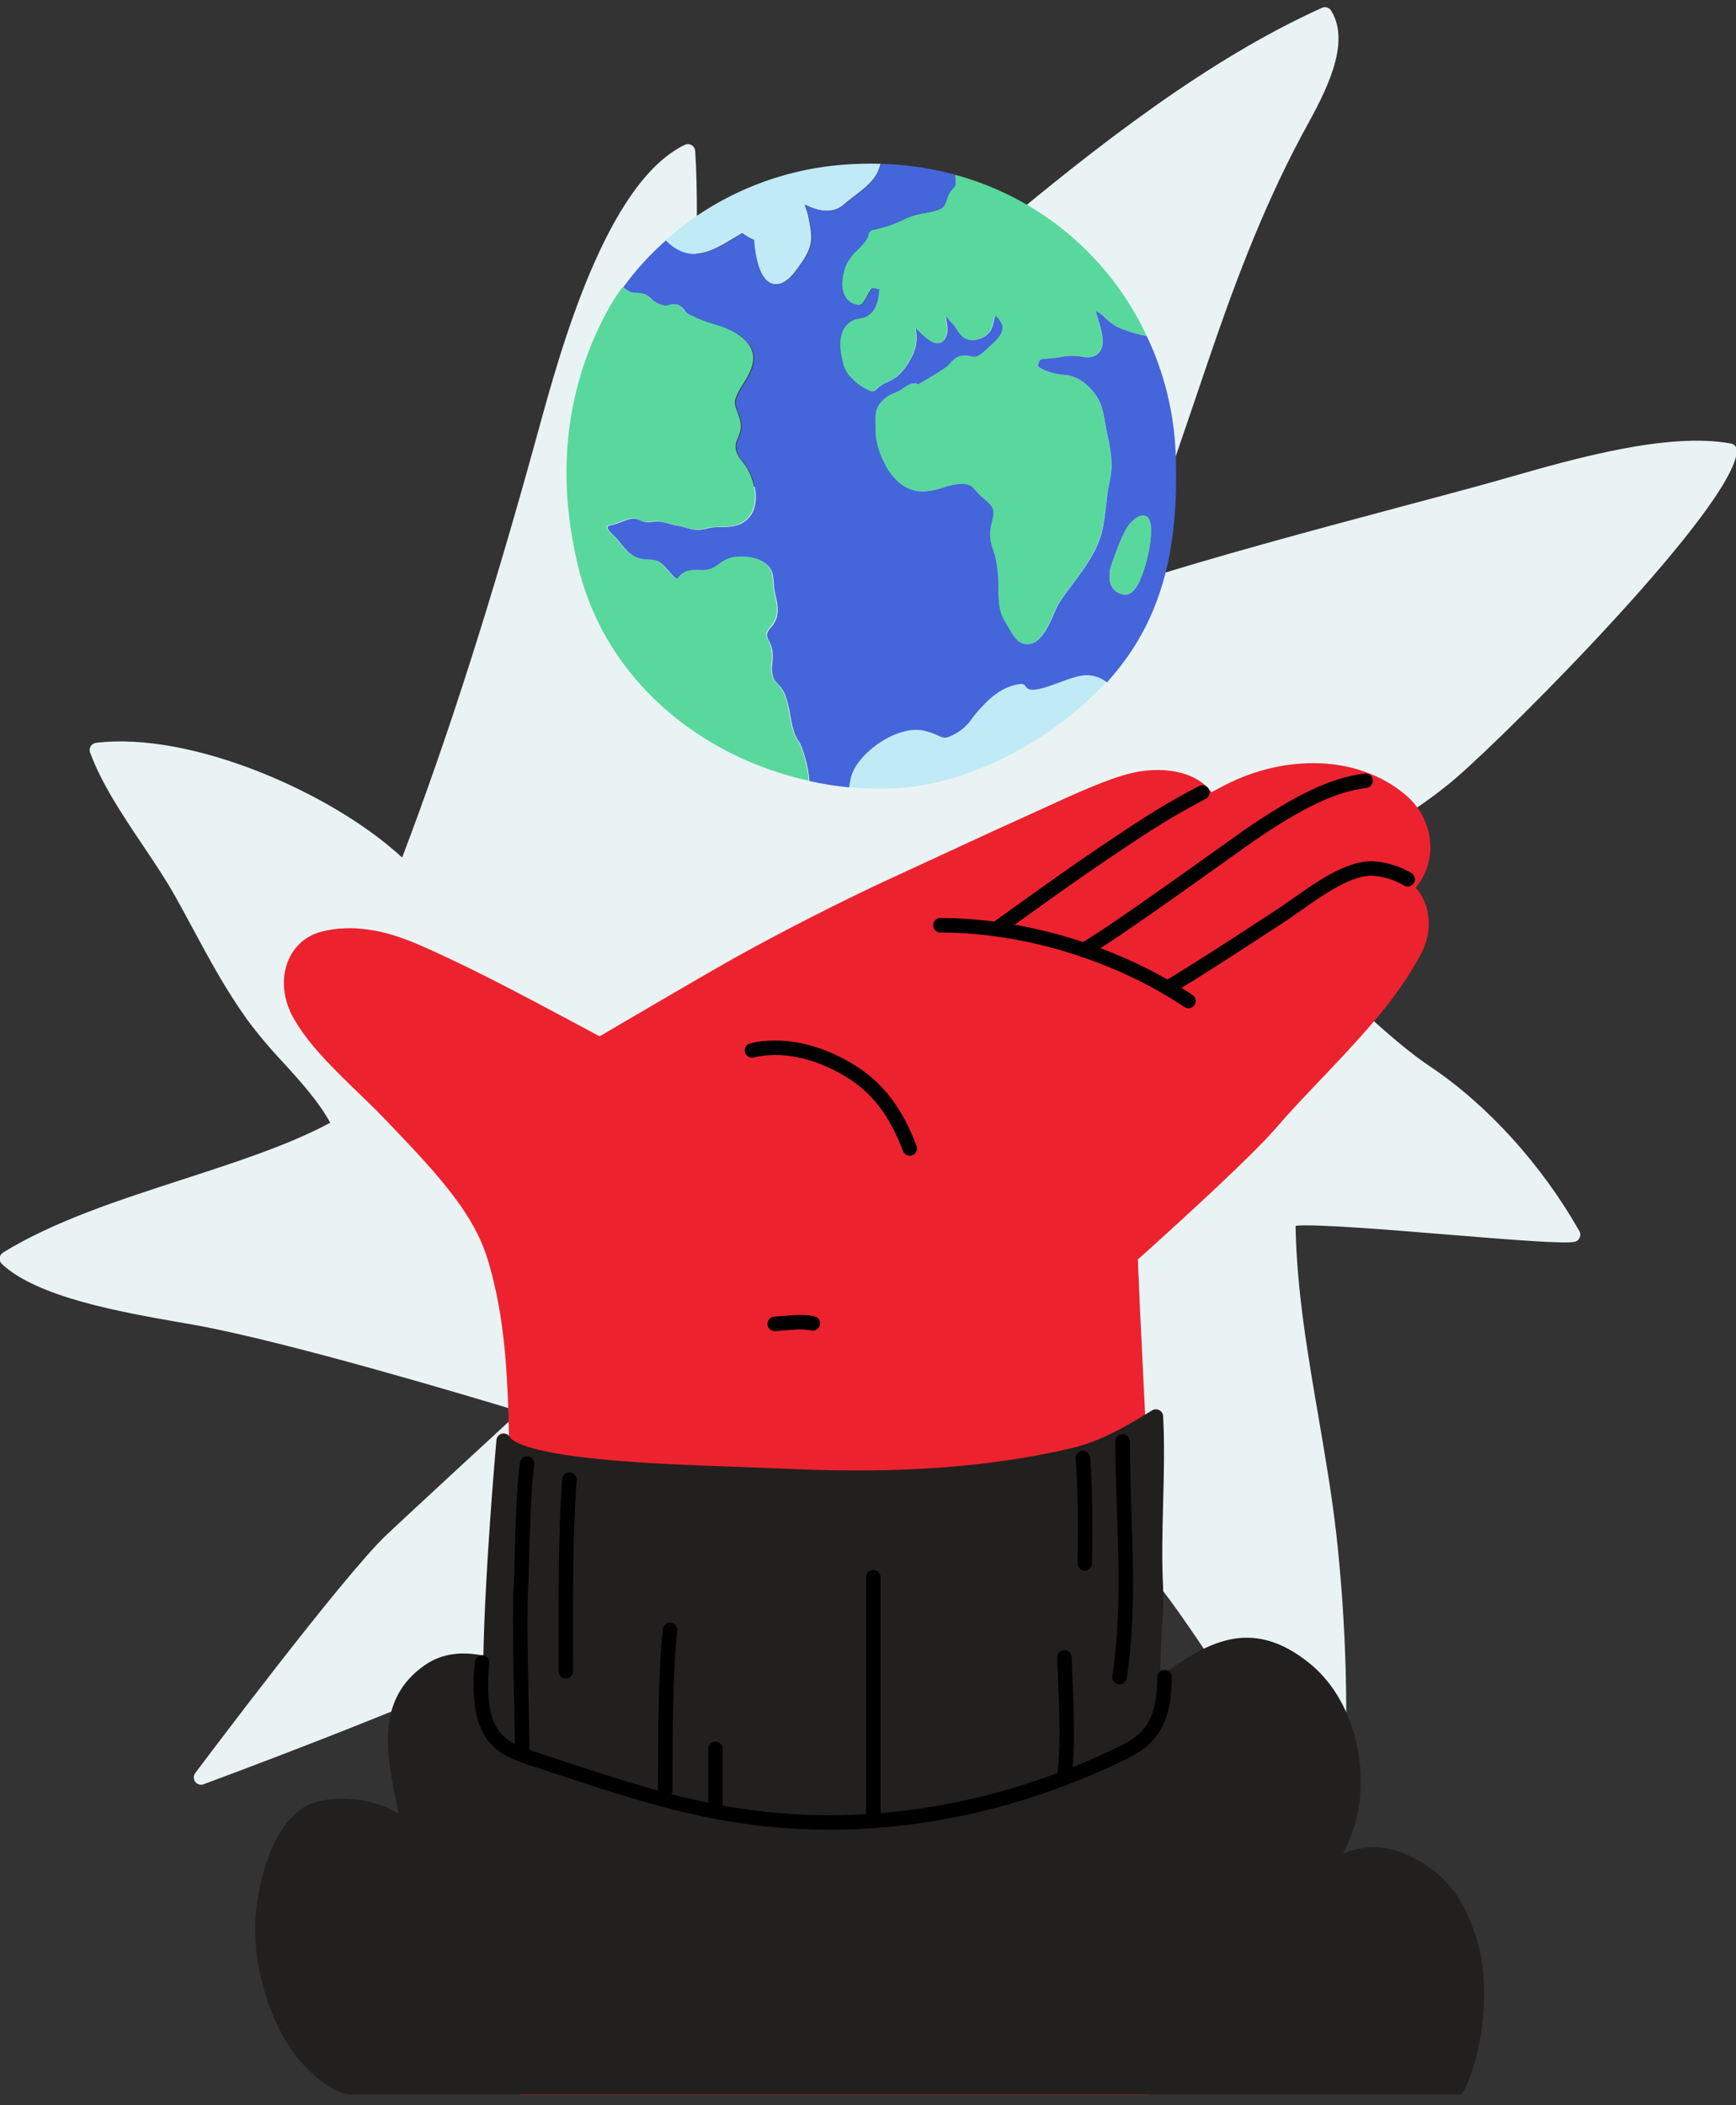 <svg viewBox="51 21 480 582" xmlns="http://www.w3.org/2000/svg" overflow="visible">
    <rect x="51" y="21" width="480" height="582" fill="#333333" stroke="none"/>
    <g id="Master/Spot Illustrations/Show" stroke="none" stroke-width="1" fill="none" fill-rule="evenodd">
        <g id="Background" style="mix-blend-mode:soft-light" transform="scale(1 1)">
            <g id="Background/Shock" stroke="none" stroke-width="1" fill="none" fill-rule="evenodd">
                <path d="M446.41,315.84 C440.81,312.09 435.41,307.37 429.8,302.37 C419.69,293.45 409.26,284.24 396.93,280.55 C404.93,268.69 418.29,260.16 431.19,251.9 C438.91,246.96 446.89,241.85 453.52,236.13 C469.31,222.51 530.34,161.13 531.253,145.7 C531.307,144.692 530.603,143.8 529.61,143.62 C512.17,140.42 486.54,147.73 467.83,153.07 C464.62,153.99 461.58,154.85 458.78,155.61 C452.13,157.42 445.27,159.25 438.3,161.11 C413.24,167.81 387.37,174.73 364.15,182.11 C367.04,173.63 370.22,164.31 373.47,154.81 C377.38,143.37 381.39,131.65 385.09,120.74 C391.47,101.95 399.49,79.91 410.66,58.92 C411.1,58.08 411.6,57.17 412.13,56.21 C417.13,47.02 424.78,33.14 419.05,23.93 C418.522,23.078 417.444,22.749 416.53,23.16 C385.13,37.32 354.53,61.16 326.19,84.83 C309.748,98.327 294.338,113.034 280.09,128.83 C278.09,131.05 275.39,134.83 272.24,139.12 C265.39,148.53 254.24,163.82 247.75,165.88 C242.36,146.66 242.88,122.5 243.39,99.11 C243.67,86.11 243.94,73.87 243.22,62.72 C243.175,62.053 242.8,61.453 242.22,61.12 C241.646,60.782 240.941,60.752 240.34,61.04 C218.69,71.5 206,117.63 199.92,139.8 L199.78,140.31 C187,186.85 175,224.38 162.19,258.08 C142.76,240.08 103.73,223.14 77.53,226.37 C76.936,226.449 76.408,226.79 76.092,227.299 C75.777,227.809 75.706,228.433 75.9,229 C79.06,237.65 84.76,246.15 90.28,254.38 C93.51,259.19 96.86,264.17 99.58,269.04 C101.22,271.98 102.81,274.93 104.35,277.79 C108.98,286.37 113.35,294.48 119.23,302.74 C122.369,306.966 125.759,310.999 129.38,314.82 C134.15,320.07 139.07,325.48 142.31,331.4 C130.75,337.58 116.51,342.2 101.47,347.08 C84,352.75 65.92,358.61 51.84,367.28 C51.312,367.605 50.965,368.157 50.901,368.774 C50.836,369.391 51.061,370.002 51.51,370.43 C61.28,379.68 84.87,383.81 100.51,386.55 L105.19,387.37 C130.91,392.06 181.31,407.16 194.7,411.23 C186.7,418.6 162.53,440.93 157.83,445.37 C145.83,456.74 106.64,508.98 104.98,511.2 C104.447,511.911 104.447,512.889 104.98,513.6 C105.511,514.312 106.447,514.589 107.28,514.28 C107.88,514.06 165.84,492.69 196.01,478.28 C194.22,491.63 189.68,505.28 185.28,518.47 C180.22,533.68 174.98,549.41 173.91,564.77 C173.871,565.324 174.065,565.87 174.444,566.276 C174.823,566.682 175.354,566.91 175.91,566.91 C176.113,566.91 176.315,566.879 176.51,566.82 C205.85,557.65 229.92,530.36 249.26,508.43 L252.53,504.73 C258.876,497.295 264.843,489.545 270.41,481.51 C276.22,473.4 282.24,465.02 288.92,457.6 C291.34,454.91 294.08,451.6 296.98,448.06 C304.24,439.24 312.46,429.23 319.68,424.38 C321.6,423.09 322.87,422.06 323.79,421.31 C324.23,420.96 324.72,420.56 324.99,420.39 C325.68,420.815 326.348,421.275 326.99,421.77 C328.29,422.77 330.06,424.04 332.72,425.77 C346.72,434.89 360.84,448.26 367.99,455.42 C372.6,460.02 380.1,471.21 388.04,483.05 C403.04,505.4 413.35,520.22 419.86,522.45 C420.451,522.654 421.104,522.57 421.624,522.223 C422.145,521.875 422.472,521.305 422.51,520.68 C423.937,495.541 423.268,470.328 420.51,445.3 C419.29,434.55 417.4,423.53 415.58,412.88 C412.58,395.43 409.49,377.4 409.23,359.88 C414.44,359.3 435.66,361.04 451.46,362.33 C471.03,363.93 483.14,364.86 486.27,364.33 C486.925,364.225 487.485,363.802 487.765,363.201 C488.046,362.6 488.01,361.899 487.67,361.33 C477.28,343 462.26,326.44 446.41,315.84 Z" id="Path" fill="#EAF3F3" fill-rule="nonzero"/>
            </g>
        </g>
        <g transform="translate(0, -0) scale(1 1)" id="Master/Hands/Show">
            <g id="Master/Hands/Show" stroke="none" stroke-width="1" fill="none" fill-rule="evenodd">
                <g id="base" transform="translate(129, 231)" fill-rule="nonzero">
                    <path d="M310.61,9.732 C297.519,-1.313 277.456,-1.539 260.739,7.02 C259.533,7.639 258.291,8.299 256.964,9.023 C252.6,2.952 242.682,1.643 234.058,3.927 C230.602,4.846 226.474,6.376 221.455,8.522 C220.067,9.115 218.616,9.753 217.041,10.461 C214.953,11.399 208.089,14.558 206.87,15.106 C201.21,17.646 195.468,20.278 187.218,24.099 C186.423,24.467 185.59,24.853 184.636,25.295 C172.811,30.777 172.367,30.982 168.006,32.982 C155.344,38.789 137.342,47.971 124.693,55.055 C121.154,57.044 115.204,60.479 107.51,64.962 L107.207,65.139 C102.726,67.75 97.945,70.548 93.176,73.346 C91.507,74.325 89.959,75.234 88.57,76.05 C88.269,76.227 88.044,76.36 87.794,76.507 C85.776,75.425 81.759,73.272 80.42,72.556 C76.965,70.707 74.09,69.175 71.311,67.705 C70.443,67.246 69.594,66.798 68.762,66.36 C60.965,62.257 54.556,58.989 49.255,56.447 C36.152,50.155 30.812,48.021 23.789,46.992 C19.33,46.338 15.085,46.502 10.895,47.572 C1.074,50.078 -2.541,61.743 3.314,71.741 C6.79,77.668 11.15,82.524 19.852,90.936 C19.913,90.995 22.437,93.431 23.157,94.129 C24.401,95.336 25.415,96.331 26.366,97.285 C27.287,98.209 28.129,99.073 28.918,99.905 C29.711,100.746 34.186,105.451 35.477,106.825 C47.712,119.843 54.035,128.63 57.002,138.695 C61.694,154.635 62.83,170.728 62.83,201.29 C62.83,209.553 63.033,229.33 63.382,257.135 C63.423,260.402 63.466,263.752 63.51,267.176 C63.659,278.685 63.818,340.519 63.978,352.022 C64.033,356.048 64.085,359.745 64.132,363.031 C64.148,364.181 64.162,365.198 64.175,366.071 C64.188,366.954 64.188,366.954 64.19,367.139 C64.206,368.232 65.097,369.11 66.19,369.11 L239.52,369.11 C240.636,369.11 241.536,368.197 241.52,367.081 C241.509,366.305 241.509,366.305 241.459,362.813 C241.41,359.418 241.356,355.635 241.297,351.561 C241.13,339.921 240.963,278.281 240.807,267.417 L240.803,267.108 C240.522,247.603 240.309,232.834 240.19,224.691 C240.051,216.24 239.777,207.383 239.365,197.377 C239.048,189.687 238.744,183.286 238.077,169.856 C237.275,153.721 236.944,146.711 236.615,138.195 C236.93,137.912 237.282,137.597 237.669,137.251 C239.065,135.998 240.622,134.596 242.298,133.079 C247.087,128.744 251.876,124.353 256.348,120.173 C256.89,119.667 257.425,119.166 257.952,118.67 C265.846,111.253 271.663,105.494 274.695,101.976 C276.638,99.72 278.761,97.371 281.285,94.666 C282.464,93.403 283.701,92.093 285.261,90.451 C285.93,89.747 288.628,86.916 289.305,86.203 C302.688,72.124 309.443,63.9 314.882,53.766 C318.205,47.607 317.675,40.093 313.44,35.459 C320.011,27.408 318.249,16.179 310.61,9.732 Z" id="Path" fill="#ED222F"/>
                    <path d="M136.321,157.997 C137.072,157.955 137.619,157.911 139.07,157.784 C139.94,157.708 140.392,157.671 140.903,157.634 C143.251,157.467 144.895,157.506 146.316,157.822 C147.394,158.062 148.462,157.383 148.702,156.304 C148.942,155.226 148.263,154.158 147.184,153.918 C145.303,153.499 143.322,153.452 140.619,153.644 C140.08,153.683 139.612,153.722 138.721,153.8 C137.315,153.923 136.792,153.965 136.099,154.003 C134.996,154.064 134.152,155.008 134.213,156.111 C134.274,157.214 135.218,158.058 136.321,157.997 Z" id="Path" fill="#000"/>
                    <path d="M130.386,82.345 C137.662,80.6 146.614,82.178 155.401,87.381 C163.416,92.127 168.089,98.749 171.68,108.228 C172.071,109.261 173.226,109.782 174.258,109.39 C175.291,108.999 175.812,107.844 175.42,106.812 C171.537,96.56 166.358,89.22 157.439,83.939 C147.786,78.223 137.777,76.459 129.454,78.455 C128.38,78.713 127.718,79.792 127.975,80.866 C128.233,81.94 129.312,82.602 130.386,82.345 Z" id="Path" fill="#000"/>
                    <path d="M182,47.8 C205.1,47.8 230.213,55.526 249.499,68.403 C250.418,69.017 251.66,68.769 252.273,67.851 C252.887,66.932 252.639,65.69 251.721,65.077 C231.782,51.764 205.896,43.8 182,43.8 C180.895,43.8 180,44.695 180,45.8 C180,46.905 180.895,47.8 182,47.8 Z" id="Path" fill="#000"/>
                    <path d="M222.801,54.345 C224.521,53.269 226.245,52.169 227.979,51.041 C238.305,44.329 267.343,23.413 268.707,22.481 C282.029,13.385 291.192,8.891 299.825,7.825 C300.921,7.69 301.7,6.691 301.565,5.595 C301.43,4.499 300.431,3.72 299.335,3.855 C289.903,5.02 280.262,9.748 266.452,19.178 C265.014,20.16 236.028,41.039 225.799,47.688 C224.084,48.803 222.38,49.89 220.679,50.955 C219.743,51.541 219.459,52.775 220.045,53.711 C220.631,54.647 221.865,54.931 222.801,54.345 Z" id="Path" fill="#000"/>
                    <path d="M199.077,48.144 C199.983,47.494 200.822,46.89 202.259,45.857 C215.194,36.554 220.735,32.631 228.279,27.538 C241.235,18.791 246.171,15.7 255.38,10.86 C256.358,10.347 256.734,9.137 256.22,8.16 C255.707,7.182 254.497,6.806 253.52,7.32 C244.149,12.244 239.11,15.4 226.041,24.222 C218.453,29.345 212.89,33.283 199.923,42.61 C198.487,43.642 197.648,44.246 196.743,44.896 C195.846,45.54 195.641,46.79 196.286,47.687 C196.93,48.584 198.18,48.789 199.077,48.144 Z" id="Path" fill="#000"/>
                    <path d="M310.215,34.804 C311.167,35.364 312.393,35.046 312.954,34.095 C313.514,33.143 313.196,31.917 312.245,31.356 C308.901,29.389 305.129,28.265 301.254,28.082 L301.126,28.08 C298.023,28.133 294.667,29.187 290.916,31.106 C288.334,32.427 285.7,34.074 282.405,36.347 C282.303,36.417 276.362,40.601 274.916,41.545 C259.675,51.518 252.65,56.029 243.799,61.422 C242.856,61.997 242.557,63.227 243.132,64.171 C243.707,65.114 244.937,65.413 245.881,64.838 C254.779,59.416 261.83,54.888 277.105,44.894 C278.619,43.905 284.628,39.673 284.676,39.64 C287.84,37.457 290.342,35.893 292.738,34.667 C295.965,33.016 298.75,32.136 301.131,32.081 C304.334,32.242 307.451,33.176 310.215,34.804 Z" id="Path" fill="#000"/>
                </g>
                <g id="Show/Wear" transform="scale(1 1)">
                    <g id="Show/Wear/Hoodie 1" stroke="none" stroke-width="1" fill="none" fill-rule="evenodd">
                        <g id="clothing" transform="translate(121, 410)" fill-rule="nonzero">
                            <path d="M338.53,147.9 C335.58,138.18 331.63,130.6 321.95,125.21 C314.79,121.21 308.27,120.6 301.34,123.46 C304.87,116.759 306.544,109.236 306.19,101.67 C305.74,89.22 300.53,77.74 292.24,70.97 C275.48,57.27 262.96,65.81 250.89,74.31 C250.8,69.95 251.06,65.23 251.3,60.97 C251.584,57.311 251.684,53.639 251.6,49.97 C251.19,42.24 251.41,34.25 251.6,26.51 C251.81,18.61 252.03,10.44 251.6,2.51 C251.561,1.805 251.153,1.173 250.528,0.847 C249.902,0.521 249.15,0.548 248.55,0.92 C241.81,5.05 234.84,9.33 226.16,11.38 C204,16.61 178.51,18.48 148.23,17.09 C143.23,16.87 138.23,16.69 133.23,16.51 C121.23,16.08 108.89,15.64 96.83,14.51 C74.94,12.42 71.52,9.24 70.99,8.31 C70.556,7.55 69.678,7.16 68.823,7.347 C67.968,7.535 67.335,8.258 67.26,9.13 C66.81,14.22 64.12,45.53 63.65,68.73 C58.33,67.6 52.58,67.83 47.55,71.29 C33.72,80.8 36.88,96.09 39.66,109.58 C39.87,110.58 40.08,111.58 40.27,112.58 C39.758,112.219 39.227,111.885 38.68,111.58 C31.09,107.38 18.76,107.14 13.32,111.08 C3.26,118.37 1.09,135.75 0.66,140.9 C-0.28,152.4 3.66,167.79 10.59,177.68 C14.01,182.58 21.44,190.04 27.23,190.04 L334.13,190.04 C339.57,181.17 342.47,160.9 338.53,147.9 Z" id="Path" fill="#221F1F"/>
                            <path d="M73.744,15.385 C73.874,14.288 74.868,13.504 75.965,13.634 C77.062,13.764 77.846,14.758 77.716,15.855 C77.026,21.679 76.704,27.535 76.427,37.153 C76.402,38.01 76.385,38.65 76.34,40.26 C76.178,46.134 76.092,48.79 75.938,52.015 C75.776,55.419 75.813,62.68 75.999,73.506 C76.035,75.607 76.076,77.812 76.125,80.318 C76.162,82.198 76.285,88.273 76.306,89.313 C76.355,91.814 76.386,93.544 76.402,94.789 C76.919,94.97 77.467,95.156 78.048,95.347 C78.291,95.427 79.554,95.841 79.911,95.959 C80.908,96.285 81.948,96.626 83.148,97.021 C83.287,97.067 88.64,98.831 90.18,99.336 C92.849,100.211 95.053,100.927 97.167,101.602 C102.508,103.307 107.369,104.773 111.932,106.032 L111.93,106 C111.93,96.068 111.958,90.702 112.084,84.245 C112.271,74.67 112.645,66.988 113.272,61.387 C113.395,60.29 114.385,59.499 115.483,59.622 C116.58,59.745 117.371,60.735 117.248,61.833 C116.637,67.283 116.268,74.861 116.083,84.323 C115.966,90.298 115.934,95.342 115.93,103.991 L115.93,106 C115.93,106.376 115.827,106.727 115.646,107.027 C119.16,107.941 122.518,108.728 125.81,109.406 L125.81,94.52 C125.81,93.415 126.705,92.52 127.81,92.52 C128.915,92.52 129.81,93.415 129.81,94.52 L129.81,94.52 L129.81,110.07 C129.81,110.107 129.809,110.144 129.807,110.18 C132.139,110.605 134.457,110.975 136.795,111.299 C147.579,112.797 158.519,113.197 169.47,112.543 L169.47,47.03 C169.47,45.925 170.365,45.03 171.47,45.03 C172.575,45.03 173.47,45.925 173.47,47.03 L173.47,47.03 L173.47,112.257 C189.954,110.888 206.423,107.144 222.381,101.178 C222.381,101.105 222.386,101.031 222.395,100.957 C222.93,96.581 223.05,91.303 222.87,84.359 C222.812,82.14 222.737,80.077 222.596,76.596 C222.41,72.021 222.376,71.139 222.321,69.259 C222.288,68.155 223.157,67.233 224.261,67.201 C225.365,67.168 226.287,68.037 226.319,69.141 C226.374,71 226.408,71.878 226.593,76.434 C226.735,79.933 226.81,82.011 226.868,84.255 C227.028,90.434 226.957,95.352 226.567,99.558 C229.882,98.23 233.174,96.806 236.437,95.286 C242.105,92.651 244.23,91.366 246.196,88.996 C248.706,85.97 249.98,81.56 249.98,74.67 C249.98,73.565 250.875,72.67 251.98,72.67 C253.085,72.67 253.98,73.565 253.98,74.67 C253.98,82.42 252.448,87.724 249.274,91.549 C246.798,94.535 244.33,96.028 238.124,98.913 C205.569,114.074 170.175,119.975 136.246,115.261 C123.826,113.542 112.001,110.536 95.951,105.413 C93.825,104.734 91.611,104.015 88.933,103.137 C87.39,102.63 82.035,100.866 81.898,100.82 C80.7,100.426 79.662,100.086 78.663,99.759 C78.306,99.641 77.045,99.228 76.796,99.147 C70.278,96.999 67.194,95.345 64.61,91.741 C61.421,87.291 60.328,80.593 61.299,70.41 C61.404,69.311 62.38,68.504 63.48,68.609 C64.579,68.714 65.386,69.69 65.281,70.79 C64.393,80.101 65.337,85.889 67.861,89.41 C68.996,90.993 70.319,92.107 72.375,93.138 C72.359,92.131 72.336,90.903 72.307,89.392 C72.286,88.353 72.163,82.279 72.126,80.397 C72.077,77.888 72.035,75.679 71.999,73.575 C71.811,62.645 71.775,55.352 71.942,51.825 C72.094,48.635 72.18,45.997 72.342,40.15 C72.386,38.538 72.404,37.897 72.429,37.038 C72.709,27.308 73.036,21.358 73.744,15.385 Z M240.41,7.5 C241.515,7.5 242.41,8.395 242.41,9.5 C242.41,14.915 242.518,19.27 242.841,28.949 C243.328,43.563 243.423,50.005 243.087,58.121 C242.84,64.078 242.339,69.622 241.527,74.97 C241.362,76.062 240.342,76.813 239.25,76.647 C238.158,76.482 237.407,75.462 237.573,74.37 C238.361,69.175 238.849,63.774 239.09,57.956 C239.421,49.972 239.327,43.597 238.843,29.082 C238.533,19.772 238.42,15.357 238.411,10.193 L238.41,9.5 C238.41,8.395 239.305,7.5 240.41,7.5 Z M87.45,18.05 L87.599,18.056 C88.701,18.138 89.527,19.098 89.444,20.199 C88.892,27.581 88.601,36.177 88.491,46.661 C88.433,52.23 88.426,56.814 88.442,66.363 C88.447,69.099 88.449,70.538 88.45,71.888 L88.45,73.05 C88.45,74.155 87.555,75.05 86.45,75.05 C85.345,75.05 84.45,74.155 84.45,73.05 C84.45,71.258 84.448,69.886 84.442,66.369 C84.426,56.805 84.433,52.209 84.492,46.619 C84.603,36.057 84.895,27.382 85.456,19.901 C85.538,18.799 86.498,17.973 87.599,18.056 Z M229.274,12.075 C230.375,11.995 231.334,12.822 231.415,13.924 C232.019,22.173 232.106,29.564 231.95,43.243 C231.937,44.347 231.032,45.232 229.927,45.22 C228.823,45.207 227.938,44.302 227.95,43.197 C228.105,29.626 228.019,22.32 227.425,14.216 C227.345,13.115 228.172,12.156 229.274,12.075 Z" id="Combined-Shape" fill="#000"/>
                        </g>
                    </g>
                </g>
                <g id="Show/Item" transform="scale(1 1)">
                    <g id="Show/Item/Earth" stroke="none" stroke-width="1" fill="none" fill-rule="evenodd">
                        <g id="items" transform="translate(207, 66)" fill-rule="nonzero">
                            <path d="M77.24,11.59 C78.15,10.78 79.24,9.98 80.24,9.2 C82.55,7.43 84.94,5.6 86.3,3.28 C86.838,2.345 87.23,1.334 87.46,0.28 C84.015,0.178 80.566,0.265 77.13,0.54 C58.909,1.941 41.65,9.279 28,21.43 C28.112,21.564 28.232,21.691 28.36,21.81 C34.87,28.06 41.23,24.22 46.36,21.14 C47.36,20.53 48.36,19.95 49.25,19.45 C50.193,20.233 51.261,20.852 52.41,21.28 C52.68,25.2 53.71,32.28 57.5,33.44 C57.847,33.545 58.207,33.599 58.57,33.6 C61.31,33.6 63.57,30.54 64.35,29.45 C68.84,23.32 68.94,21.58 67.45,14.6 C67.316,14.037 67.149,13.483 66.95,12.94 C66.776,12.494 66.645,12.031 66.56,11.56 C70.94,13.84 74.68,13.86 77.24,11.59 Z" id="Path" fill="#C1EAF7"/>
                            <path d="M149.8,143.57 C148.52,142.512 146.96,141.848 145.31,141.66 C142.99,141.24 139.9,142.39 136.62,143.6 C132.78,145.02 128.44,146.6 127.33,144.73 C127.032,144.197 126.433,143.906 125.83,144 C120.54,144.74 117.08,148.19 114.26,151.36 C113.6,152.09 113.06,152.81 112.53,153.5 C111.49,155.065 110.126,156.388 108.53,157.38 C105.32,159.26 104.86,159.05 103.16,158.29 C101.936,157.711 100.656,157.259 99.34,156.94 C91.88,155.14 80.7,163.17 79.05,169.76 C78.84,170.6 78.65,171.56 78.5,172.59 C82.72,173.005 86.963,173.125 91.2,172.95 C110.74,172.1 131.94,161.09 146,147.47 C147.333,146.203 148.6,144.903 149.8,143.57 Z" id="Path" fill="#C1EAF7"/>
                            <path d="M4.05,112.39 C11.75,143.21 37.85,164.28 67.56,170.84 C67.47,166.94 65.51,160.97 64.66,159.84 C63.29,158.08 62.78,155.28 62.28,152.57 C61.996,150.677 61.534,148.816 60.9,147.01 C60.441,145.886 59.761,144.866 58.9,144.01 C58.419,143.534 58.008,142.992 57.68,142.4 C57.204,141.043 57.091,139.585 57.35,138.17 C57.48,137.004 57.48,135.826 57.35,134.66 C57.184,133.771 56.869,132.915 56.42,132.13 C56.119,131.64 55.915,131.097 55.82,130.53 C55.951,129.71 56.352,128.956 56.96,128.39 C57.639,127.629 58.168,126.747 58.52,125.79 C59.21,123.6 58.62,121.08 58.14,119.06 L58.01,118.53 C57.862,117.775 57.772,117.009 57.74,116.24 C57.71,115.537 57.643,114.836 57.54,114.14 C56.76,109.2 50.38,108.31 46.54,108.91 C45.073,109.235 43.704,109.9 42.54,110.85 C41.869,111.381 41.129,111.818 40.34,112.15 C39.284,112.466 38.177,112.574 37.08,112.47 C35.16,112.41 32.82,112.34 31.08,114.89 C30.4,114.7 29.77,114.02 28.83,112.89 C28.53,112.53 28.24,112.17 27.94,111.89 C26.03,109.81 25.31,109.69 22.86,109.55 L22.46,109.55 C18.79,109.33 17.19,107.47 14.68,104.19 C14.277,103.703 13.835,103.248 13.36,102.83 C12.69,102.22 11.78,101.37 11.77,100.83 C11.76,100.29 11.77,100.35 13.07,100.04 C13.47,99.94 13.87,99.85 14.25,99.72 L15.73,99.17 C17.73,98.4 18.91,97.99 20.33,98.58 C22.18,99.34 22.47,99.43 23.97,99.22 L24.89,99.11 C26.23,99.064 27.567,99.271 28.83,99.72 C29.698,99.984 30.584,100.188 31.48,100.33 C32.155,100.455 32.822,100.615 33.48,100.81 C34.434,101.11 35.416,101.314 36.41,101.42 C37.385,101.425 38.355,101.287 39.29,101.01 C39.69,100.91 40.07,100.82 40.39,100.77 C41.253,100.672 42.121,100.625 42.99,100.63 C44.616,100.701 46.243,100.512 47.81,100.07 C50.033,99.324 51.744,97.527 52.38,95.27 C53.57,91.34 51.96,86.2 49.85,83.37 C49.58,83.01 49.33,82.7 49.09,82.37 C48.428,81.658 47.933,80.807 47.64,79.88 C47.247,78.656 47.378,77.325 48,76.2 C48.17,75.76 48.36,75.27 48.55,74.71 C49.27,72.53 48.55,70.71 47.95,69.04 C47.44,67.69 46.95,66.52 47.35,65.3 C47.848,63.911 48.52,62.59 49.35,61.37 C50.92,58.84 52.69,55.98 52.19,53 C51.4,48.33 45.57,45.91 43.1,45.09 C42.43,44.86 41.77,44.66 41.1,44.45 C39.437,43.982 37.812,43.387 36.24,42.67 C35.94,42.53 35.61,42.39 35.24,42.26 C34.681,42.069 34.153,41.8 33.67,41.46 C33.482,41.272 33.312,41.068 33.16,40.85 C32.692,40.101 32.014,39.506 31.21,39.14 C30.342,38.897 29.419,38.943 28.58,39.27 C28.333,39.353 28.079,39.41 27.82,39.44 C26.674,39.248 25.582,38.812 24.62,38.16 C24.49,38.07 24.14,37.77 23.88,37.54 C23.32,36.945 22.637,36.477 21.88,36.17 C21.1,35.959 20.298,35.845 19.49,35.83 C18.709,35.871 17.936,35.646 17.3,35.19 L17.18,35.11 L16.09,34.38 C14.481,36.6 13.018,38.921 11.71,41.33 C-0.36,63.93 -2,88.15 4.05,112.39 Z" id="Path" fill="#59D89E"/>
                            <path d="M149.79,94.84 C149.96,93.32 150.13,91.74 150.39,90.25 L150.69,88.64 C151.092,86.894 151.313,85.111 151.35,83.32 C151.239,80.717 150.874,78.132 150.26,75.6 C150.03,74.5 149.79,73.36 149.61,72.25 C148.83,67.53 148.14,64.46 143.99,61.01 C142.311,59.568 140.2,58.724 137.99,58.61 C137.033,58.516 136.083,58.352 135.15,58.12 C131.53,57.2 130.99,56.33 130.93,56.12 C131.056,55.504 131.282,54.913 131.6,54.37 C132.482,54.208 133.374,54.104 134.27,54.06 C135.06,54 135.88,53.93 136.69,53.8 C138.674,53.343 140.724,53.252 142.74,53.53 C145.06,54.01 146.74,53.66 147.82,52.53 C149.82,50.32 148.56,46.25 147.44,42.66 C147.25,42.05 147.06,41.46 146.91,40.93 C147.968,41.456 148.923,42.167 149.73,43.03 L150.23,43.49 C151.659,44.795 153.37,45.753 155.23,46.29 L155.39,46.35 C157.24,47.031 159.143,47.56 161.08,47.93 C150.858,25.935 131.423,9.595 108,3.3 C108,3.36 108,3.41 108,3.47 C108,3.908 108.023,4.345 108.07,4.78 C108.123,5.265 108.123,5.755 108.07,6.24 C107.887,6.585 107.651,6.899 107.37,7.17 C106.804,7.742 106.358,8.422 106.06,9.17 L105.77,9.99 C105.11,11.85 104.89,12.48 103.14,13.08 C102.016,13.424 100.87,13.692 99.71,13.88 C97.914,14.129 96.161,14.624 94.5,15.35 C91.575,16.856 88.45,17.937 85.22,18.56 C84.595,18.696 84.125,19.214 84.05,19.85 C83.89,21.24 82.46,22.66 81.05,24.04 C79.844,25.118 78.829,26.393 78.05,27.81 C77.05,29.98 76.05,34.2 77.57,36.93 C78.301,38.285 79.666,39.18 81.2,39.31 C81.707,39.371 82.209,39.167 82.53,38.77 C83.01,38.145 83.429,37.475 83.78,36.77 C84.124,36.06 84.543,35.39 85.03,34.77 C85.703,34.754 86.376,34.828 87.03,34.99 C86.73,37.99 86.38,40.39 84.03,42.19 C83.377,42.616 82.634,42.883 81.86,42.97 C80.023,43.126 78.36,44.118 77.35,45.66 C75.61,48.49 76.27,52.3 76.64,53.81 C76.71,54.12 76.78,54.4 76.84,54.67 C77.111,56.487 77.964,58.168 79.27,59.46 C80.749,61.035 82.545,62.279 84.54,63.11 C85.131,63.323 85.792,63.148 86.2,62.67 C87.047,61.798 88.07,61.117 89.2,60.67 C90.169,60.241 91.091,59.711 91.95,59.09 C93.485,57.718 94.745,56.065 95.66,54.22 L95.96,53.71 C97.078,51.626 97.515,49.245 97.21,46.9 C97.21,46.52 97.13,46.13 97.08,45.76 L97.77,46.43 C99.84,48.43 101.57,50.02 103.24,49.89 C103.92,49.848 104.548,49.512 104.96,48.97 C106.28,47.24 105.87,45.09 105.51,43.2 C105.45,42.89 105.39,42.59 105.34,42.3 L105.45,42.43 C106.024,43.209 106.66,43.942 107.35,44.62 C107.732,45.042 108.068,45.505 108.35,46 C108.868,46.951 109.58,47.782 110.44,48.44 C111.492,49.061 112.749,49.234 113.93,48.92 C115.467,48.621 116.835,47.753 117.76,46.49 C118.177,45.685 118.471,44.822 118.63,43.93 C118.761,43.351 118.924,42.78 119.12,42.22 C119.852,42.911 120.455,43.727 120.9,44.63 C121.47,46.21 120.65,47.93 118.32,50.02 L117.32,50.94 C116.16,52.06 114.72,53.46 113.53,53.65 C113.056,53.672 112.581,53.625 112.12,53.51 C110.83,53.119 109.437,53.26 108.25,53.9 C107.608,54.327 107.037,54.854 106.56,55.46 C106.268,55.833 105.933,56.168 105.56,56.46 C103.42,57.93 101.18,59.25 98.81,60.65 L97.72,61.3 L97.72,61.3 C96.34,60.41 94.63,61.62 93.25,62.59 L92.87,62.85 C92.39,63.11 91.87,63.34 91.34,63.59 C89.503,64.216 87.917,65.419 86.82,67.02 C85.77,68.76 85.87,70.96 85.96,72.9 C85.96,73.4 86.01,73.9 85.96,74.34 C85.96,77.59 87.56,81.75 89.15,84.42 C91.85,88.97 95.56,91.19 99.86,90.85 C101.525,90.658 103.167,90.299 104.76,89.78 C106.552,89.103 108.454,88.764 110.37,88.78 C112.17,88.97 112.62,89.49 113.84,90.87 L114.21,91.29 C114.798,91.904 115.43,92.476 116.1,93 C116.863,93.582 117.537,94.273 118.1,95.05 C118.85,96.26 118.63,97.38 118.16,99.27 C118,99.94 117.83,100.63 117.73,101.35 C117.528,103.33 117.816,105.328 118.57,107.17 C118.7,107.57 118.83,107.97 118.95,108.39 C119.707,111.494 120.043,114.686 119.95,117.88 L119.95,118.32 C120.01,121.32 120.07,124.18 121.89,127.01 C122.07,127.28 122.29,127.67 122.54,128.11 C123.89,130.46 124.94,132.17 126.24,132.71 C126.793,132.95 127.388,133.076 127.99,133.08 C131.7,133.08 133.99,127.76 135.44,124.4 C135.781,123.543 136.175,122.708 136.62,121.9 C137.8,120.06 139.12,118.29 140.52,116.41 C143.91,111.88 147.42,107.19 148.72,101.46 C149.198,99.275 149.555,97.065 149.79,94.84 L149.79,94.84 Z" id="Path" fill="#59D89E"/>
                            <path d="M156.55,99.58 C154.28,101.96 151.31,111.14 150.98,112.18 C150.927,112.355 150.904,112.537 150.91,112.72 C150.922,112.896 150.922,113.074 150.91,113.25 C150.77,114.58 150.4,118.11 154.24,119.25 C154.509,119.334 154.788,119.377 155.07,119.38 C155.721,119.374 156.353,119.157 156.87,118.76 C160.22,116.36 162.23,106.19 162.32,103.1 L162.32,102.74 C162.39,100.35 162.45,98.28 160.81,97.59 C159.17,96.9 157.8,98.27 156.55,99.58 Z" id="Path" fill="#59D89E"/>
                            <path d="M161.1,47.94 C159.163,47.57 157.26,47.041 155.41,46.36 L155.25,46.3 C153.39,45.763 151.679,44.805 150.25,43.5 L149.75,43.04 C148.943,42.177 147.988,41.466 146.93,40.94 C147.08,41.47 147.27,42.06 147.46,42.67 C148.58,46.26 149.85,50.33 147.84,52.54 C146.78,53.71 145.08,54.06 142.76,53.54 C140.744,53.262 138.694,53.353 136.71,53.81 C135.9,53.94 135.08,54.01 134.29,54.07 C133.394,54.114 132.502,54.218 131.62,54.38 C131.302,54.923 131.076,55.514 130.95,56.13 C131.01,56.29 131.55,57.13 135.17,58.13 C136.103,58.362 137.053,58.526 138.01,58.62 C140.22,58.734 142.331,59.578 144.01,61.02 C148.16,64.47 148.85,67.54 149.63,72.26 C149.81,73.37 150.05,74.51 150.28,75.61 C150.894,78.142 151.259,80.727 151.37,83.33 C151.333,85.121 151.112,86.904 150.71,88.65 L150.41,90.26 C150.15,91.75 149.98,93.33 149.81,94.85 C149.598,97.073 149.265,99.283 148.81,101.47 C147.51,107.2 144,111.89 140.61,116.42 C139.21,118.3 137.89,120.07 136.71,121.91 C136.265,122.718 135.871,123.553 135.53,124.41 C134.09,127.77 131.79,133.09 128.08,133.09 C127.478,133.086 126.883,132.96 126.33,132.72 C125.03,132.18 123.98,130.47 122.63,128.12 C122.38,127.68 122.16,127.29 121.98,127.02 C120.16,124.19 120.1,121.34 120.04,118.33 L120.04,117.89 C120.133,114.696 119.797,111.504 119.04,108.4 C118.92,107.98 118.79,107.58 118.66,107.18 C117.906,105.338 117.618,103.34 117.82,101.36 C117.92,100.64 118.09,99.95 118.25,99.28 C118.72,97.39 118.94,96.28 118.19,95.06 C117.627,94.283 116.953,93.592 116.19,93.01 C115.53,92.478 114.908,91.9 114.33,91.28 L113.96,90.86 C112.74,89.48 112.29,88.96 110.49,88.77 C108.574,88.754 106.672,89.093 104.88,89.77 C103.287,90.289 101.645,90.648 99.98,90.84 C95.68,91.18 91.98,88.96 89.27,84.41 C87.68,81.74 86.08,77.58 86.08,74.33 C86.08,73.87 86.08,73.39 86.08,72.89 C85.99,70.95 85.89,68.75 86.94,67.01 C88.037,65.409 89.623,64.206 91.46,63.58 C92,63.33 92.51,63.1 92.99,62.84 L93.37,62.58 C94.75,61.58 96.46,60.4 97.84,61.29 L97.84,61.29 L98.93,60.64 C101.3,59.24 103.54,57.92 105.68,56.45 C106.053,56.158 106.388,55.823 106.68,55.45 C107.157,54.844 107.728,54.317 108.37,53.89 C109.557,53.25 110.95,53.109 112.24,53.5 C112.701,53.615 113.176,53.662 113.65,53.64 C114.84,53.45 116.28,52.05 117.44,50.93 L118.44,50.01 C120.77,47.92 121.59,46.2 121.02,44.62 C120.575,43.717 119.972,42.901 119.24,42.21 C119.044,42.77 118.881,43.341 118.75,43.92 C118.591,44.812 118.297,45.675 117.88,46.48 C116.955,47.743 115.587,48.611 114.05,48.91 C112.869,49.224 111.612,49.051 110.56,48.43 C109.7,47.772 108.988,46.941 108.47,45.99 C108.188,45.495 107.852,45.032 107.47,44.61 C106.78,43.932 106.144,43.199 105.57,42.42 L105.46,42.29 C105.51,42.58 105.57,42.88 105.63,43.19 C105.99,45.08 106.4,47.19 105.08,48.96 C104.668,49.502 104.04,49.838 103.36,49.88 C101.69,50.01 99.96,48.46 97.89,46.42 L97.2,45.75 C97.25,46.12 97.3,46.51 97.33,46.89 C97.635,49.235 97.198,51.616 96.08,53.7 L95.78,54.21 C94.865,56.055 93.605,57.708 92.07,59.08 C91.211,59.701 90.289,60.231 89.32,60.66 C88.19,61.107 87.167,61.788 86.32,62.66 C85.912,63.138 85.251,63.313 84.66,63.1 C82.665,62.269 80.869,61.025 79.39,59.45 C78.084,58.158 77.231,56.477 76.96,54.66 C76.9,54.39 76.83,54.11 76.76,53.8 C76.39,52.29 75.76,48.48 77.47,45.65 C78.48,44.108 80.143,43.116 81.98,42.96 C82.754,42.873 83.497,42.606 84.15,42.18 C86.49,40.38 86.84,37.99 87.15,34.98 C86.496,34.818 85.823,34.744 85.15,34.76 C84.663,35.38 84.244,36.05 83.9,36.76 C83.549,37.465 83.13,38.135 82.65,38.76 C82.329,39.157 81.827,39.361 81.32,39.3 C79.786,39.17 78.421,38.275 77.69,36.92 C76.17,34.19 77.14,29.97 78.17,27.8 C78.949,26.383 79.964,25.108 81.17,24.03 C82.55,22.65 83.98,21.23 84.17,19.84 C84.245,19.204 84.715,18.686 85.34,18.55 C88.57,17.927 91.695,16.846 94.62,15.34 C96.281,14.614 98.034,14.119 99.83,13.87 C100.99,13.682 102.136,13.414 103.26,13.07 C105.01,12.47 105.26,11.84 105.89,9.98 L106.18,9.16 C106.478,8.412 106.924,7.732 107.49,7.16 C107.771,6.889 108.007,6.575 108.19,6.23 C108.243,5.745 108.243,5.255 108.19,4.77 C108.143,4.335 108.12,3.898 108.12,3.46 C108.12,3.4 108.12,3.35 108.12,3.29 C101.405,1.484 94.501,0.477 87.55,0.29 C87.32,1.344 86.928,2.355 86.39,3.29 C85.03,5.61 82.64,7.44 80.33,9.21 C79.33,9.99 78.27,10.79 77.33,11.6 C74.77,13.87 71.03,13.85 66.67,11.6 C66.755,12.071 66.886,12.534 67.06,12.98 C67.259,13.523 67.426,14.077 67.56,14.64 C69.05,21.64 68.95,23.36 64.46,29.49 C63.66,30.58 61.46,33.64 58.68,33.64 C58.317,33.639 57.957,33.585 57.61,33.48 C53.82,32.34 52.79,25.24 52.52,21.32 C51.371,20.892 50.303,20.273 49.36,19.49 C48.42,19.99 47.47,20.57 46.47,21.18 C41.36,24.26 35,28.1 28.47,21.85 C28.342,21.731 28.222,21.604 28.11,21.47 L28.11,21.47 C23.7,25.352 19.736,29.712 16.29,34.47 L17.38,35.2 L17.5,35.28 C18.136,35.736 18.909,35.961 19.69,35.92 C20.498,35.935 21.3,36.049 22.08,36.26 C22.837,36.567 23.52,37.035 24.08,37.63 C24.34,37.86 24.69,38.16 24.82,38.25 C25.782,38.902 26.874,39.338 28.02,39.53 C28.279,39.5 28.533,39.443 28.78,39.36 C29.619,39.033 30.542,38.987 31.41,39.23 C32.214,39.596 32.892,40.191 33.36,40.94 C33.512,41.158 33.682,41.362 33.87,41.55 C34.353,41.89 34.881,42.159 35.44,42.35 C35.77,42.48 36.1,42.62 36.44,42.76 C38.012,43.477 39.637,44.072 41.3,44.54 C41.96,44.75 42.62,44.95 43.3,45.18 C45.77,46 51.6,48.42 52.39,53.09 C52.89,56.09 51.12,58.93 49.55,61.46 C48.72,62.68 48.048,64.001 47.55,65.39 C47.2,66.61 47.64,67.78 48.15,69.13 C48.77,70.76 49.47,72.62 48.75,74.8 C48.56,75.36 48.37,75.85 48.2,76.29 C47.578,77.415 47.447,78.746 47.84,79.97 C48.133,80.897 48.628,81.748 49.29,82.46 C49.53,82.75 49.78,83.06 50.05,83.46 C52.16,86.29 53.77,91.46 52.58,95.36 C51.944,97.617 50.233,99.414 48.01,100.16 C46.443,100.602 44.816,100.791 43.19,100.72 C42.321,100.715 41.453,100.762 40.59,100.86 C40.27,100.91 39.89,101 39.49,101.1 C38.555,101.377 37.585,101.515 36.61,101.51 C35.616,101.404 34.634,101.2 33.68,100.9 C33.022,100.705 32.355,100.545 31.68,100.42 C30.784,100.278 29.898,100.074 29.03,99.81 C27.767,99.361 26.43,99.154 25.09,99.2 L24.17,99.31 C22.67,99.52 22.38,99.43 20.53,98.67 C19.11,98.08 17.92,98.49 15.93,99.26 L14.45,99.81 C14.07,99.94 13.67,100.03 13.27,100.13 C11.96,100.44 11.96,100.49 11.968,100.92 C11.98,101.35 12.89,102.29 13.56,102.92 C14.035,103.338 14.477,103.793 14.88,104.28 C17.39,107.56 18.99,109.42 22.66,109.64 L23.06,109.64 C25.51,109.78 26.23,109.9 28.14,111.98 C28.44,112.3 28.73,112.66 29.03,112.98 C29.97,114.13 30.6,114.81 31.28,114.98 C33,112.43 35.34,112.5 37.28,112.56 C38.377,112.664 39.484,112.556 40.54,112.24 C41.329,111.908 42.069,111.471 42.74,110.94 C43.904,109.99 45.273,109.325 46.74,109 C50.57,108.4 56.95,109.29 57.74,114.23 C57.843,114.926 57.91,115.627 57.94,116.33 C57.972,117.099 58.062,117.865 58.21,118.62 L58.34,119.15 C58.82,121.15 59.41,123.69 58.72,125.88 C58.368,126.837 57.839,127.719 57.16,128.48 C56.552,129.046 56.151,129.8 56.02,130.62 C56.115,131.187 56.319,131.73 56.62,132.22 C57.069,133.005 57.384,133.861 57.55,134.75 C57.68,135.916 57.68,137.094 57.55,138.26 C57.291,139.675 57.404,141.133 57.88,142.49 C58.208,143.082 58.619,143.624 59.1,144.1 C59.961,144.956 60.641,145.976 61.1,147.1 C61.734,148.906 62.196,150.767 62.48,152.66 C62.98,155.37 63.48,158.17 64.86,159.93 C65.71,161.02 67.67,166.99 67.76,170.93 L67.76,170.93 C71.388,171.735 75.061,172.32 78.76,172.68 L78.76,172.68 C78.91,171.68 79.1,170.68 79.31,169.85 C80.96,163.26 92.14,155.23 99.6,157.03 C100.916,157.349 102.196,157.801 103.42,158.38 C105.12,159.14 105.58,159.38 108.79,157.47 C110.386,156.478 111.75,155.155 112.79,153.59 C113.32,152.9 113.86,152.18 114.52,151.45 C117.34,148.28 120.8,144.83 126.09,144.09 C126.693,143.996 127.292,144.287 127.59,144.82 C128.7,146.72 133.04,145.11 136.88,143.69 C140.16,142.48 143.25,141.33 145.57,141.75 C147.22,141.938 148.78,142.602 150.06,143.66 L150.06,143.66 C164.55,127.66 170.19,108.33 169.06,80.08 C168.586,68.942 165.879,58.012 161.1,47.94 Z M162.29,102.78 L162.29,103.14 C162.2,106.23 160.19,116.4 156.84,118.8 C156.323,119.197 155.691,119.414 155.04,119.42 C154.758,119.417 154.479,119.374 154.21,119.29 C150.37,118.11 150.74,114.58 150.88,113.29 C150.892,113.114 150.892,112.936 150.88,112.76 C150.874,112.577 150.897,112.395 150.95,112.22 C151.28,111.22 154.25,102 156.52,99.62 C157.77,98.31 159.25,97.04 160.75,97.62 C162.25,98.2 162.36,100.39 162.29,102.78 Z" id="Shape" fill="#4565DB"/>
                        </g>
                    </g>
                </g>
            </g>
        </g>
    </g>
</svg>
